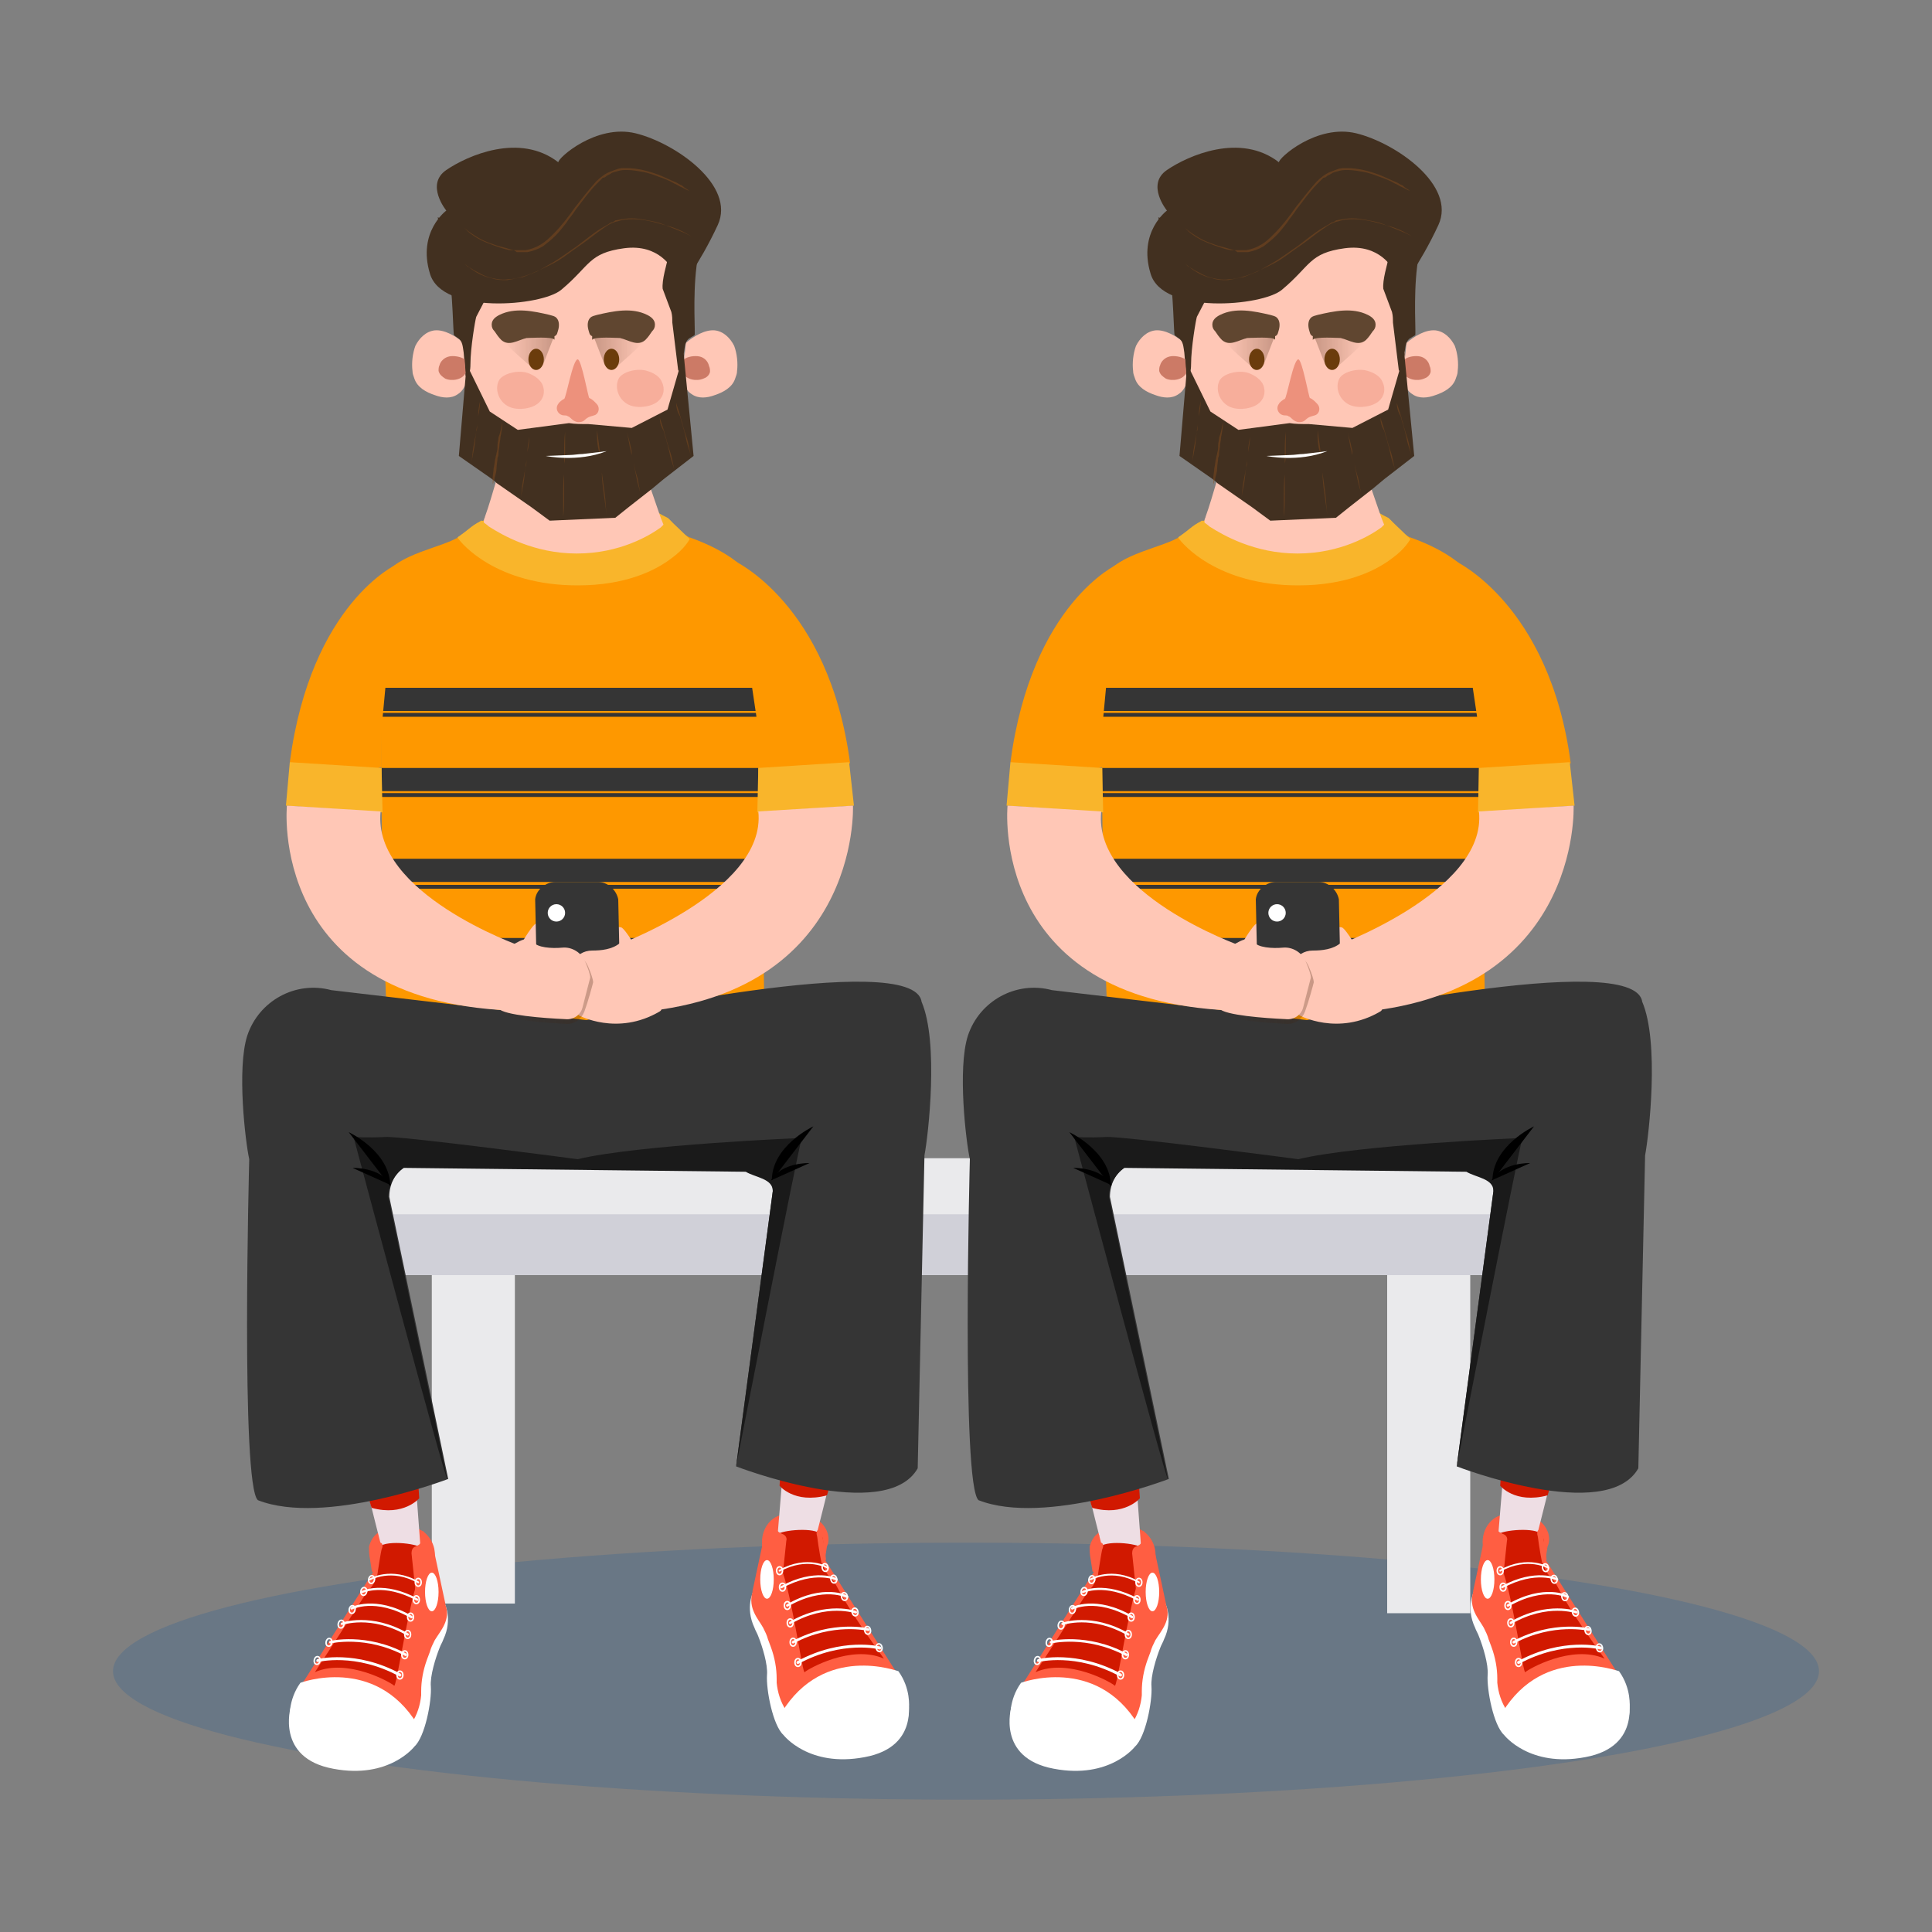 <?xml version="1.0" encoding="utf-8"?>
<!-- Generator: Adobe Illustrator 25.4.1, SVG Export Plug-In . SVG Version: 6.00 Build 0)  -->
<svg version="1.1" id="Capa_1" xmlns="http://www.w3.org/2000/svg" xmlns:xlink="http://www.w3.org/1999/xlink" x="0px" y="0px"
	 viewBox="0 0 200 200" style="enable-background:new 0 0 200 200;" xml:space="preserve">
<rect x="0" y="0" width="200" height="200" fill="#808080" stroke="none"/>
<style type="text/css">
	.st0{opacity:0.18;fill:#0151A0;enable-background:new    ;}
	.st1{fill:#EAEAEC;}
	.st2{fill:#D0D0D8;}
	.st3{fill:#F9B52B;}
	.st4{fill:#FE9800;}
	.st5{fill:#FFC7B6;}
	.st6{fill:#353535;}
	.st7{opacity:0.29;fill:url(#SVGID_1_);enable-background:new    ;}
	.st8{opacity:0.29;fill:url(#SVGID_00000094585991603764288690000017968671108062373522_);enable-background:new    ;}
	.st9{fill:#FFFFFF;}
	.st10{fill:#FF5E42;}
	.st11{fill:#EEDEE4;}
	.st12{fill:#D11900;}
	.st13{fill:none;stroke:#FFFFFF;stroke-width:0.299;stroke-linecap:round;stroke-miterlimit:10;}
	.st14{fill:none;stroke:#FFFFFF;stroke-width:0.262;stroke-linecap:round;stroke-miterlimit:10;}
	.st15{fill:none;stroke:#FFFFFF;stroke-width:0.245;stroke-linecap:round;stroke-miterlimit:10;}
	.st16{fill:none;stroke:#FFFFFF;stroke-width:0.223;stroke-linecap:round;stroke-miterlimit:10;}
	.st17{fill:none;stroke:#FFFFFF;stroke-width:0.154;stroke-linecap:round;stroke-miterlimit:10;}
	.st18{fill:none;stroke:#FFFFFF;stroke-width:0.154;stroke-linecap:round;stroke-miterlimit:9.999;}
	.st19{fill:none;stroke:#FFFFFF;stroke-width:0.179;stroke-linecap:round;stroke-miterlimit:10;}
	.st20{fill:#1A1A1A;}
	.st21{fill:#CC7A66;}
	.st22{fill:#ED917C;}
	.st23{opacity:0.46;fill:#ED917C;enable-background:new    ;}
	.st24{fill:#423020;}
	.st25{fill:#6B3C0C;}
	.st26{fill:#604630;}
	.st27{opacity:0.45;}
	.st28{fill:#874D1D;}
	.st29{opacity:0.29;fill:url(#SVGID_00000072972983031945379050000011850271282354985892_);enable-background:new    ;}
	.st30{opacity:0.29;fill:url(#SVGID_00000081641473547398352530000007011876465609871496_);enable-background:new    ;}
	.st31{opacity:0.29;fill:url(#SVGID_00000036209379651360892380000006083242840031576234_);enable-background:new    ;}
	.st32{opacity:0.29;fill:url(#SVGID_00000145040415575259536960000000817537801728091010_);enable-background:new    ;}
</style>
<g>
	<ellipse class="st0" cx="100" cy="173" rx="88.3" ry="13.3"/>
	<rect x="44.7" y="127.1" class="st1" width="8.6" height="38.9"/>
	<g>
		<rect x="143.6" y="128.1" class="st1" width="8.6" height="38.9"/>
		<path class="st1" d="M156.5,126.1H38.8c-1.2,0-2.1-1.4-2.1-3.1l0,0c0-1.7,1-3.1,2.1-3.1h117.6c1.2,0,2.1,1.4,2.1,3.1l0,0
			C158.6,124.6,157.6,126.1,156.5,126.1z"/>
		<rect x="39.9" y="125.7" class="st2" width="115.5" height="6.3"/>
	</g>
	<g>
		<path class="st3" d="M71.4,55.8l-1.8,0.6l-8.3,2.7c0,0-4.8-0.6-13.9-3.4h-0.1c0.8-0.5,1.6-1.4,2.4-1.7h0.1
			c0.4-0.2,0.7-0.3,1.1-0.4c1.7-0.6,3.1-0.9,4.4-1s2.4,0,3.2,0.2h0.1c1.1,0.2,1.7,0.5,1.7,0.5c0.7-0.4,1.4-0.7,2.1-0.8h0.1
			c0.8-0.1,1.6-0.1,2.4,0c1.1,0.2,2.2,0,3.1,0.5c0.5,0.3,0.7,0.4,1.1,0.6c0.4,0.3,1.1,1.3,1.3,1.5C71,55.4,71.3,55.7,71.4,55.8
			L71.4,55.8z"/>
		<path class="st4" d="M79.1,107.6l-38.8,1c-1-10.3-0.9-47.8-0.9-47.8c0.3-3,5.1-3.8,7.5-4.9l0.8-0.4l0.6-0.3h0.1l2.3-1.1l0.7-0.3
			l0.7-0.3l2.4,0.5c2.9,0.7,4.9,0.9,7.6,0.6c0.7-0.1,1.4-0.2,2-0.5l2-0.7l1.1,0.6l0.5,0.2l0.7,0.3l0.6,0.3l0.7-0.1l1.6,0.9
			c2.6,0.9,6.8,2.9,7.3,6c0,0,0.4,34.5,0.5,41.4L79.1,107.6z"/>
		<path class="st5" d="M69.1,55l-8,3.1c-1.1,0.4-2.2,0.4-3.3,0l-8-3.2c0,0,0.1-0.1,0.1-0.4c0.1-0.2,0.2-0.4,0.2-0.7
			c0-0.1,0.1-0.2,0.1-0.3c0.4-1.1,0.8-2.5,1.1-3.5c0-0.2,0.1-0.4,0.1-0.5s0-0.3,0-0.3l2.7-0.1h0.1h0.4l0,0l2.1-0.1l1.7-0.1h0.1
			l3.6-0.1h0.1l3.3-0.1l0,0h0.1h0.1h1l0.7,2l1,2.9l0.2,0.5l0.2,0.5L69.1,55z"/>
		<path class="st3" d="M71.4,55.8c0,0-0.5,1-1.9,2c-1.7,1.3-4.8,2.8-9.7,2.8c-8.4,0-12-4.3-12.4-4.9v-0.1l2.4-1.7h0.1l0,0
			c0,0,0.1,0.1,0.2,0.2s0.3,0.2,0.5,0.4c1.4,0.9,4.7,2.8,9.1,2.8c4.5,0,7.6-1.9,8.7-2.7c0.1-0.1,0.2-0.2,0.3-0.3
			c0.2-0.1,0.4-0.7,0.4-0.7L71.4,55.8L71.4,55.8z"/>
		<rect x="39.5" y="71.2" class="st6" width="39" height="2.4"/>
		<rect x="39.5" y="73.8" class="st6" width="39" height="0.4"/>
		<rect x="39.5" y="79.5" class="st6" width="39" height="2.4"/>
		<rect x="39.5" y="82.1" class="st6" width="39" height="0.4"/>
		<rect x="39.5" y="88.9" class="st6" width="39.5" height="2.4"/>
		<rect x="39.5" y="91.6" class="st6" width="39.5" height="0.4"/>
		<rect x="39.8" y="97.1" class="st6" width="39.5" height="2.4"/>
		<rect x="39.8" y="99.8" class="st6" width="39.5" height="0.4"/>
		<path class="st5" d="M70.2,24.8l-20.9-0.2l-1.4,19.3c0.3,2.3,7.9,6.1,10.5,6.1h2.7c2.5,0,9.7-3.8,10.1-6L70.2,24.8z"/>
		
			<linearGradient id="SVGID_1_" gradientUnits="userSpaceOnUse" x1="52.238" y1="-95.663" x2="57.401" y2="-95.663" gradientTransform="matrix(1 0 0 1 0 132)">
			<stop  offset="0" style="stop-color:#42210B;stop-opacity:0"/>
			<stop  offset="1" style="stop-color:#42210B"/>
		</linearGradient>
		<path class="st7" d="M52.2,35.3c0,0.3,2.7,2.6,2.7,2.6l1.3-0.1l1.2-3.1L52.2,35.3z"/>
		
			<linearGradient id="SVGID_00000097496859478532272370000005392384408030628248_" gradientUnits="userSpaceOnUse" x1="-685.304" y1="-95.663" x2="-680.141" y2="-95.663" gradientTransform="matrix(-1 0 0 1 -618.748 132)">
			<stop  offset="0" style="stop-color:#42210B;stop-opacity:0"/>
			<stop  offset="1" style="stop-color:#42210B"/>
		</linearGradient>
		<path style="opacity:0.29;fill:url(#SVGID_00000097496859478532272370000005392384408030628248_);enable-background:new    ;" d="
			M66.6,35.3c0,0.3-2.7,2.6-2.7,2.6l-1.3-0.1l-1.2-3.1L66.6,35.3z"/>
		<g>
			<path class="st9" d="M46,165.9c0,0,0.9,1.7-0.1,3.8c-0.1,0.3-0.3,0.6-0.4,0.9c-0.4,1-1,2.9-0.9,4c0.1,1.5-0.6,5.2-1.7,6.2
				c0,0-2.6,3.4-8.4,2.3c-6-1.1-4.4-6.4-4.4-6.4l12-1.1L46,165.9z"/>
			<path class="st10" d="M38.3,161.4l0.2,1.3c0,0,7.2-0.3,6.7-0.3c-0.2,0-0.2-0.5-0.2-1.1c0.2-1.7-1.1-3.3-2.7-3.2l-2.1,0.2
				c-1,0.1-1.7,0.7-2,1.8C38.2,160.5,38.2,160.9,38.3,161.4z"/>
			<path class="st10" d="M45,169.8c-0.2,0.4-0.4,0.8-0.5,1.2c-0.1,0.3-0.2,0.5-0.3,0.8c-0.4,1.1-0.6,2.2-0.6,3.3v0.4
				c-0.1,1-0.4,2-1,2.9c-0.1,0.2-0.3,0.4-0.4,0.6c-1.5,1.9-12.1,3.3-12.1-0.7l0,0c0-0.2-0.2-2.1,1.1-3.9l0.4-0.6l8.7-13.7
				c0.1-0.1,0.2-0.1,0.3-0.1h4c0.2,0,0.3,0.1,0.3,0.3c0,0,0,0,0,0.1l1.2,5.6c0,0,0,0,0,0.1C46.7,167.7,45.6,168.8,45,169.8z"/>
			<path class="st9" d="M43.2,178.5c-2,2.4-4.9,4-7.3,4c0,0,0.2-0.6,0.1-0.6c0,0-6,0.3-6-3.8l0,0c0-0.2-0.2-2.1,1.1-3.9
				C31.1,174.2,38.8,171.3,43.2,178.5z"/>
			<path class="st11" d="M36.5,147.2c-0.3,0.3,3.6,15.3,3.6,15.3h3.6l-0.8-10.8L36.5,147.2z"/>
			<path class="st12" d="M37.6,165.4c0.8-1.3,0.9-0.8,1.4-2.3c0.3-0.9-0.5-2.3,0.3-3s4.3-0.3,4.5,0.3c0.3,1.1-0.5,2.8-0.8,4
				c-0.9,3-2,10.4-2.2,10.1c-0.3-0.3-4.8-2.9-8.2-1.4C35.1,169.3,36.5,167.1,37.6,165.4z"/>
			<path class="st13" d="M32.9,171.9c0,0,3.9-1,8.5,1.5"/>
			<path class="st14" d="M34.2,170c0,0,3.7-0.9,7.8,1.3"/>
			<path class="st15" d="M35.4,168.1c0,0,3-1.1,6.8,1.1"/>
			<path class="st15" d="M36.4,166.5c0,0,2.4-1.3,6.2,0.9"/>
			<path class="st16" d="M37.5,164.8c0,0,2.2-1.1,5.7,0.8"/>
			<path class="st12" d="M37.4,151.8c0,0.1,3.1,0.5,5.7-1.1c0.1,1.5,0.1,1.4,0.1,1.4s-2.2,1.9-5.5,1
				C37.8,153.2,37.4,151.8,37.4,151.8z"/>
			<path class="st12" d="M38.1,154.7c0,0.1,3.1,0.6,5.2-1.1c0.1,1.5,0.1,1.5,0.1,1.5s-1.6,1.9-4.9,1
				C38.4,156.1,38.1,154.7,38.1,154.7z"/>
			<ellipse class="st17" cx="43.1" cy="165.6" rx="0.3" ry="0.4"/>
			<ellipse class="st17" cx="42.5" cy="167.4" rx="0.3" ry="0.4"/>
			<ellipse class="st17" cx="42.2" cy="169.2" rx="0.3" ry="0.4"/>
			<ellipse class="st17" cx="41.9" cy="171.3" rx="0.3" ry="0.4"/>
			<ellipse class="st17" cx="41.4" cy="173.4" rx="0.3" ry="0.4"/>
			
				<ellipse transform="matrix(0.197 -0.98 0.98 0.197 -142.11 170.269)" class="st18" cx="32.9" cy="171.9" rx="0.4" ry="0.3"/>
			
				<ellipse transform="matrix(0.197 -0.98 0.98 0.197 -139.261 169.94)" class="st18" cx="34.1" cy="170" rx="0.4" ry="0.3"/>
			
				<ellipse transform="matrix(0.197 -0.98 0.98 0.197 -136.498 169.686)" class="st18" cx="35.4" cy="168.2" rx="0.4" ry="0.3"/>
			
				<ellipse transform="matrix(0.197 -0.98 0.98 0.197 -134.004 169.567)" class="st18" cx="36.5" cy="166.6" rx="0.4" ry="0.3"/>
			
				<ellipse transform="matrix(0.197 -0.98 0.98 0.197 -131.271 169.223)" class="st18" cx="37.7" cy="164.8" rx="0.4" ry="0.3"/>
			<ellipse class="st9" cx="44.7" cy="164.8" rx="0.7" ry="2"/>
			<path class="st10" d="M43.8,158.5c-0.2-0.2,0.2,1.2-0.6,1.5c-0.1,0-0.1,0.1-0.2,0.1c-0.3,0.1-0.4,0.4-0.4,0.7l0.4,3.8l2-3.3
				l-0.4-1.8L43.8,158.5z"/>
			<path class="st10" d="M39.2,158.9c0,0-0.7,0.6,0.2,0.8c0.3,0.1,0.2,0.5,0.1,0.7c-0.2,0.9-0.5,3.2-0.5,2.8c0-0.3-0.4-0.2-0.4-0.5
				C38.5,162.4,39.2,158.9,39.2,158.9z"/>
			<path class="st19" d="M38.3,163.5c0,0,2.2-1.3,5,0.3"/>
			<ellipse class="st17" cx="43.3" cy="163.8" rx="0.3" ry="0.4"/>
			
				<ellipse transform="matrix(0.197 -0.98 0.98 0.197 -129.448 169.017)" class="st18" cx="38.5" cy="163.6" rx="0.4" ry="0.3"/>
		</g>
		<g>
			<path class="st9" d="M78,164.7c0,0-0.9,1.7,0.1,3.8c0.1,0.3,0.3,0.6,0.4,0.9c0.4,1,1,2.9,0.9,4c-0.1,1.5,0.6,5.2,1.7,6.2
				c0,0,2.6,3.4,8.4,2.3c6-1.1,4.4-6.4,4.4-6.4l-12-1.1L78,164.7z"/>
			<path class="st10" d="M85.7,158.8c-0.3-1-1-1.6-2-1.8l-2.1-0.2c-1.6-0.2-2.9,1.4-2.7,3.2c0,0.6,0,1.1-0.2,1.1
				c-0.5,0,6.7,0.3,6.7,0.3l0.2-1.3C85.8,159.7,85.8,159.2,85.7,158.8z"/>
			<path class="st10" d="M79,168.5c0.2,0.4,0.4,0.8,0.5,1.2c0.1,0.3,0.2,0.5,0.3,0.8c0.4,1.1,0.6,2.2,0.6,3.3v0.4c0.1,1,0.4,2,1,2.9
				c0.1,0.2,0.3,0.4,0.4,0.6c1.5,1.9,12.1,3.3,12.1-0.7l0,0c0-0.2,0.2-2.1-1.1-3.9l-0.4-0.6l-8.7-13.7c-0.1-0.1-0.2-0.1-0.3-0.1h-4
				c-0.2,0-0.3,0.1-0.3,0.3c0,0,0,0,0,0.1l-1.2,5.6c0,0,0,0,0,0.1C77.4,166.5,78.5,167.6,79,168.5z"/>
			<path class="st9" d="M80.9,177.3c2,2.4,4.9,4,7.3,4c0,0-0.2-0.6-0.1-0.6c0,0,6,0.3,6-3.8l0,0c0-0.2,0.2-2.1-1.1-3.9
				C92.9,173,85.3,170.1,80.9,177.3z"/>
			<path class="st11" d="M81.2,150.4l-0.9,10.9h3.6c0,0,3.9-15,3.6-15.3L81.2,150.4z"/>
			<path class="st12" d="M91.5,171.7c-3.4-1.5-7.9,1.1-8.2,1.4c-0.2,0.3-1.2-7.1-2.2-10.1c-0.3-1.1-1.1-2.8-0.8-4
				c0.2-0.6,3.7-0.9,4.5-0.3c0.9,0.7,0,2.1,0.3,3c0.5,1.6,0.6,1.1,1.4,2.3C87.5,165.9,88.9,168.1,91.5,171.7z"/>
			<path class="st13" d="M82.6,172.1c4.6-2.5,8.5-1.5,8.5-1.5"/>
			<path class="st14" d="M82.1,170c4.1-2.2,7.8-1.3,7.8-1.3"/>
			<path class="st15" d="M81.8,168c3.8-2.2,6.8-1.1,6.8-1.1"/>
			<path class="st15" d="M81.5,166.2c3.8-2.2,6.2-0.9,6.2-0.9"/>
			<path class="st16" d="M80.9,164.3c3.5-1.9,5.7-0.8,5.7-0.8"/>
			<path class="st12" d="M86.3,151.9c-3.3,0.8-5.5-1-5.5-1s0,0.1,0.1-1.4c2.7,1.6,5.7,1.2,5.7,1.1C86.6,150.6,86.3,152,86.3,151.9z"
				/>
			<path class="st12" d="M85.6,154.8c-3.4,0.9-4.9-1-4.9-1s0,0,0.1-1.5c2.1,1.8,5.2,1.2,5.2,1.1C86,153.4,85.6,154.9,85.6,154.8z"/>
			<ellipse class="st17" cx="81" cy="164.3" rx="0.3" ry="0.4"/>
			<ellipse class="st17" cx="81.5" cy="166.2" rx="0.3" ry="0.4"/>
			<ellipse class="st17" cx="81.8" cy="168" rx="0.3" ry="0.4"/>
			<ellipse class="st17" cx="82.1" cy="170" rx="0.3" ry="0.4"/>
			<ellipse class="st17" cx="82.6" cy="172.1" rx="0.3" ry="0.4"/>
			
				<ellipse transform="matrix(0.98 -0.197 0.197 0.98 -31.878 21.327)" class="st18" cx="91.1" cy="170.6" rx="0.3" ry="0.4"/>
			
				<ellipse transform="matrix(0.98 -0.197 0.197 0.98 -31.543 21.057)" class="st18" cx="89.9" cy="168.8" rx="0.3" ry="0.4"/>
			
				<ellipse transform="matrix(0.98 -0.197 0.197 0.98 -31.196 20.763)" class="st18" cx="88.6" cy="166.9" rx="0.3" ry="0.4"/>
			
				<ellipse transform="matrix(0.98 -0.197 0.197 0.98 -30.902 20.514)" class="st18" cx="87.5" cy="165.3" rx="0.3" ry="0.4"/>
			
				<ellipse transform="matrix(0.98 -0.197 0.197 0.98 -30.567 20.261)" class="st18" cx="86.4" cy="163.5" rx="0.3" ry="0.4"/>
			<ellipse class="st9" cx="79.4" cy="163.5" rx="0.7" ry="2"/>
			<path class="st10" d="M79.4,158.2L79,160l2,3.3l0.4-3.8c0.1-0.3-0.1-0.6-0.4-0.7c-0.1,0-0.1-0.1-0.2-0.1
				c-0.8-0.3-0.5-1.7-0.6-1.5L79.4,158.2z"/>
			<path class="st10" d="M85.5,161.4c0,0.3-0.4,0.2-0.4,0.5c0,0.4-0.4-1.9-0.5-2.8c-0.1-0.3-0.1-0.7,0.1-0.7
				c0.9-0.2,0.2-0.8,0.2-0.8S85.5,161.1,85.5,161.4z"/>
			<path class="st19" d="M80.7,162.6c2.9-1.6,5-0.3,5-0.3"/>
			<ellipse class="st17" cx="80.7" cy="162.6" rx="0.3" ry="0.4"/>
			
				<ellipse transform="matrix(0.98 -0.197 0.197 0.98 -30.349 20.062)" class="st18" cx="85.5" cy="162.3" rx="0.3" ry="0.4"/>
		</g>
		<path class="st6" d="M95.7,119.6L95,152c-3.3,5.8-18.8-0.2-18.8-0.2l3.8-28.5c0-1.3-0.7-2-1.6-2.5H41.9c-1,0.6-1.6,1.8-1.6,3.1
			l6.1,29.2c0,0-12.8,4.9-19.7,2.2c-1.8-1.5-0.9-35.3-0.9-35.3c-0.4-1.8-1.3-9.4-0.2-12.8c1.2-3.6,5-5.7,8.7-4.7l26.4,3.1
			c0,0,33.9-7.5,34.7-1.9C97.2,107.9,96.1,117.5,95.7,119.6z"/>
		<path class="st20" d="M59.8,120c0,0-18.1-2.4-19.9-2.3c-1.8,0.1-3.3,0-3.3,0s9.5,35.6,9.7,35.4l-6.1-29.2c0-1.2,0.7-2.4,1.6-3
			l35.4,0.4c1,0.6,2.8,0.7,2.8,2l-3.8,28.5c0,0,6.3-32.3,6.8-34C83,117.8,66,118.5,59.8,120z"/>
		<path d="M84.2,116.6c0,0-4.3,2-4.3,5.6"/>
		<path d="M83.8,120.4c0,0-2.9-0.1-4,1.8"/>
		<path d="M36.1,117.2c0,0,4.3,2,4.3,5.6"/>
		<path d="M36.5,120.9c0,0,2.9-0.1,4,1.8"/>
		<path class="st5" d="M48,35.5c-0.8-0.7-2-1.4-3-1.3c-0.9,0.1-1.6,0.8-2,1.6c-0.3,0.8-0.4,1.8-0.3,2.6c0,0.3,0.1,0.5,0.2,0.8
			c0.3,0.9,1.2,1.4,2.1,1.7c0.8,0.3,1.7,0.4,2.4-0.1c0.5-0.3,0.7-0.8,1-1.4"/>
		<path class="st5" d="M71,35.5c0.8-0.7,2-1.4,3-1.3c0.9,0.1,1.6,0.8,2,1.6c0.3,0.8,0.4,1.8,0.3,2.6c0,0.3-0.1,0.5-0.2,0.8
			c-0.3,0.9-1.2,1.4-2.1,1.7c-0.8,0.3-1.7,0.4-2.4-0.1c-0.5-0.3-0.7-0.8-1-1.4"/>
		<path class="st21" d="M70.8,37.2c0.4-0.3,1.1-0.4,1.6-0.3c0.5,0.1,0.9,0.5,1,1c0.1,0.2,0.1,0.4,0.1,0.6c-0.1,0.4-0.4,0.6-0.7,0.7
			c-0.7,0.3-1.8,0.1-2.1-0.6"/>
		<path class="st22" d="M61.9,42c-0.1-0.2-0.6-0.7-0.9-0.8c-0.1,0-0.8-4-1.2-4c-0.5,0-1.2,4-1.4,4.1c-0.1,0-0.6,0.4-0.6,0.5
			c-0.4,0.5,0,1.2,0.6,1.2c0.1,0,0.3,0,0.4,0.1c0.2,0,0.5,0.6,1.1,0.6s0.6-0.3,1-0.5c0.2-0.1,0.3-0.1,0.6-0.2
			C61.9,42.9,62.1,42.4,61.9,42z"/>
		<path class="st23" d="M56.1,39.7c0.4,0.8,0.2,1.7-0.6,2.2c-0.8,0.5-2.2,0.6-3,0.1c-1-0.6-1.3-1.9-0.8-2.7c0.5-0.7,2-1,2.9-0.7
			C55.2,38.8,55.8,39.2,56.1,39.7z"/>
		<path class="st23" d="M68.5,39.5c0.4,0.8,0.2,1.7-0.6,2.2c-0.8,0.5-2.2,0.6-3,0.1c-1-0.6-1.3-1.9-0.8-2.7c0.5-0.7,2-1,2.9-0.7
			C67.7,38.6,68.3,39,68.5,39.5z"/>
		<path class="st24" d="M47,34.7c-0.1-0.1-0.1-4.1-0.6-7.5c-0.3-2.5-1.1-4.7-1.1-4.7s4.7,1.2,4.6,1.5c0,0.2,0.1,1.3,0.3,2.3
			c0.2,1.1,0.7,2.9,0.4,4l-1.3,2.5c-0.1,0.3-0.6,3.2-0.6,4.9c0,1.4-0.5,1.2-0.5,1.2L48,36.5c-0.1-0.6-0.1-1.2-0.6-1.5L47,34.7z"/>
		<path class="st21" d="M48.1,37.2c-0.4-0.3-1.2-0.4-1.6-0.3c-0.5,0.1-0.9,0.5-1,0.9c-0.1,0.2-0.1,0.4-0.1,0.6
			c0.1,0.4,0.4,0.6,0.7,0.8c0.7,0.3,1.8,0.1,2.1-0.6"/>
		<path class="st24" d="M71.9,34.7c0.1-0.1-0.2-3.9,0.2-7.1c0.3-2.6,1.3-4.9,1.3-4.9s-3.8,0.3-3.8,0.6c0,0.2-0.2,1.7-0.4,3.2
			c-0.2,0.9-0.7,2.5-0.6,3.4l0.9,2.4c0.1,0.4,0.1,0.8,0.1,1.1l0.6,4.9l0.4,0.6l0.2-2.4c0.1-0.6,0.1-1.2,0.6-1.5L71.9,34.7z"/>
		<path class="st24" d="M69.6,27.9c0,0-1.3-2.7-5-2.2c-3.7,0.5-3.5,1.8-6.5,4.3c-2,1.7-12.4,2.6-13.6-1.7c-1.3-4.3,1.7-6.5,1.7-6.5
			s-2.2-2.7,0-4.2s7.6-3.9,11.6-0.8c-0.1-0.4,3.9-4,8-3c4.1,1,10.4,5.4,8.5,9.5c-1.9,4.1-4.1,6.9-4.1,6.9L69.6,27.9z"/>
		<ellipse class="st25" cx="55.5" cy="37.2" rx="0.8" ry="1.1"/>
		<path class="st26" d="M57.4,35.2c0-0.1,0-0.3,0-0.4c0.3-0.1,0.3-0.4,0.4-0.7c0.1-0.4,0.1-0.9-0.2-1.2c-0.2-0.2-0.4-0.2-0.7-0.3
			c-1.7-0.4-3.6-0.8-5.2,0c-0.4,0.2-0.8,0.5-0.8,1c0,0.3,0.1,0.5,0.3,0.7c0.2,0.3,0.4,0.6,0.7,0.9c0.8,0.7,1.7,0,2.6-0.2
			C54.7,35,57.4,34.8,57.4,35.2z"/>
		<ellipse class="st25" cx="63.3" cy="37.2" rx="0.8" ry="1.1"/>
		<path class="st26" d="M61.3,35.2c0-0.1,0-0.3,0-0.4c-0.3-0.1-0.3-0.4-0.4-0.7c-0.1-0.4-0.1-0.9,0.2-1.2c0.2-0.2,0.4-0.2,0.7-0.3
			c1.7-0.4,3.6-0.8,5.2,0c0.4,0.2,0.8,0.5,0.8,1c0,0.3-0.1,0.5-0.3,0.7c-0.2,0.3-0.4,0.6-0.7,0.9c-0.8,0.7-1.7,0-2.6-0.2
			C64.1,35,61.4,34.8,61.3,35.2z"/>
		<path class="st24" d="M71.8,47.2l-3.1,2.4l-1.2,1l-2.3,1.8l-1.5,1.2l-6.8,0.3L55,52.5L51.4,50l-0.2-0.2l0,0l-0.4-0.3l-3.3-2.3
			l0.8-9.4l0.1,0.1l0,0l2.3,4.7l2.9,1.9l5.3-0.7c0.6,0.1,1.3,0.1,2,0.1l4.5,0.4l3.7-1.9l1.7-5.9v0.4l0,0L71.8,47.2z"/>
		<g class="st27">
			<path class="st28" d="M49.7,41.5c0,0.5-0.1,1.1-0.2,1.6c0,0.3-0.1,0.5-0.1,0.8s-0.1,0.5-0.1,0.8c-0.1,0.5-0.1,1.1-0.2,1.6
				s-0.2,1.1-0.3,1.6l0,0c0.1-0.5,0.1-1.1,0.2-1.6s0.2-1.1,0.3-1.6c0.1-0.3,0.1-0.5,0.1-0.8s0.1-0.5,0.1-0.8
				C49.5,42.5,49.6,42,49.7,41.5L49.7,41.5z"/>
		</g>
		<g class="st27">
			<path class="st28" d="M52,43.7c0,0.5-0.1,1.1-0.2,1.6c0,0.3-0.1,0.5-0.1,0.8s-0.1,0.5-0.1,0.8c0,0.2,0,0.3-0.1,0.5
				c0,0.4-0.1,0.7-0.1,1.1c0,0.3-0.1,0.6-0.2,1c0,0.1,0,0.2-0.1,0.3c0,0.1,0,0.2-0.1,0.3l0,0c0-0.1,0-0.2,0-0.3s0-0.2,0-0.3
				c0-0.3,0.1-0.7,0.1-1c0.1-0.4,0.1-0.8,0.2-1.1c0-0.2,0.1-0.3,0.1-0.5c0.1-0.3,0.1-0.5,0.1-0.8s0.1-0.5,0.1-0.8
				C51.8,44.8,51.9,44.2,52,43.7z"/>
		</g>
		<g class="st27">
			<path class="st28" d="M68.3,43.2c0.1,0.4,0.3,0.9,0.4,1.3c0.1,0.2,0.1,0.5,0.2,0.7c0.1,0.2,0.1,0.5,0.2,0.7
				c0.1,0.4,0.3,0.9,0.4,1.3c0.1,0.5,0.2,0.9,0.3,1.4l0,0c-0.1-0.4-0.3-0.9-0.4-1.3c-0.1-0.5-0.2-0.9-0.3-1.3
				c-0.1-0.2-0.1-0.5-0.2-0.7c-0.1-0.2-0.1-0.4-0.2-0.7C68.4,44.1,68.3,43.7,68.3,43.2L68.3,43.2z"/>
		</g>
		<g class="st27">
			<path class="st28" d="M70,41.7c0.1,0.4,0.3,0.9,0.4,1.3c0.1,0.2,0.1,0.5,0.2,0.7c0.1,0.2,0.1,0.5,0.2,0.7
				c0.1,0.4,0.3,0.9,0.4,1.3c0.1,0.5,0.2,0.9,0.3,1.4l0,0c-0.1-0.4-0.3-0.9-0.4-1.3c-0.1-0.5-0.2-0.9-0.3-1.3
				c-0.1-0.2-0.1-0.5-0.2-0.7c-0.1-0.2-0.1-0.4-0.2-0.7C70.1,42.6,70,42.2,70,41.7L70,41.7z"/>
		</g>
		<g class="st27">
			<path class="st28" d="M54.8,45.2c0,0.5-0.1,1.1-0.2,1.6c0,0.3-0.1,0.5-0.1,0.8s-0.1,0.5-0.1,0.8c-0.1,0.5-0.1,1.1-0.2,1.6
				s-0.2,1.1-0.3,1.6l0,0c0.1-0.5,0.1-1.1,0.2-1.6s0.2-1.1,0.3-1.6c0.1-0.3,0.1-0.5,0.1-0.8s0.1-0.5,0.1-0.8
				C54.6,46.3,54.7,45.8,54.8,45.2L54.8,45.2z"/>
		</g>
		<g class="st27">
			<path class="st28" d="M64.9,44.7c0.1,0.5,0.3,1,0.4,1.6c0.1,0.3,0.1,0.5,0.1,0.8c0.1,0.3,0.1,0.5,0.2,0.8c0.1,0.5,0.2,1,0.4,1.6
				c0.1,0.5,0.2,1.1,0.3,1.6l0,0c-0.1-0.5-0.3-1-0.4-1.6c-0.1-0.5-0.2-1-0.3-1.6c-0.1-0.3-0.1-0.5-0.2-0.8c-0.1-0.3-0.1-0.5-0.2-0.8
				C65.1,45.7,65,45.2,64.9,44.7L64.9,44.7z"/>
		</g>
		<g class="st27">
			<path class="st28" d="M58.5,44.7c0,0.7,0,1.5,0,2.2c0,0.4,0,0.7-0.1,1.1c0,0.4,0,0.7,0,1.1c0,0.7,0,1.5,0,2.2s0,1.5-0.1,2.2l0,0
				c0-0.7,0-1.5,0-2.2c0-0.7,0-1.5,0.1-2.2c0-0.4,0-0.7,0-1.1c0-0.4,0-0.7,0-1.1C58.4,46.2,58.4,45.5,58.5,44.7L58.5,44.7z"/>
		</g>
		<g class="st27">
			<path class="st28" d="M61.8,44.5c0.1,0.7,0.2,1.5,0.3,2.2c0,0.4,0.1,0.7,0.1,1.1c0,0.4,0.1,0.7,0.1,1.1c0.1,0.7,0.2,1.5,0.3,2.2
				c0.1,0.7,0.1,1.5,0.2,2.2l0,0c-0.1-0.7-0.2-1.5-0.3-2.2c-0.1-0.7-0.2-1.5-0.2-2.2c0-0.4-0.1-0.7-0.1-1.1c0-0.4-0.1-0.7-0.2-1.1
				C61.8,46,61.8,45.3,61.8,44.5L61.8,44.5z"/>
		</g>
		<path class="st9" d="M59,47.1l-2.5,0.1c0,0,3.3,0.7,6.3-0.5c0,0-1.5,0.2-2.5,0.3C59.9,47,59.4,47.1,59,47.1z"/>
		<g class="st27">
			<path class="st28" d="M71.6,24.5c-0.5-0.3-1-0.5-1.5-0.7s-1-0.4-1.5-0.6c-0.5-0.2-1-0.3-1.6-0.4c-0.5-0.1-1.1-0.2-1.6-0.2
				s-1.1,0.1-1.6,0.2c-0.1,0-0.1,0-0.2,0.1L63.4,23c-0.1,0-0.3,0.1-0.4,0.2c-0.2,0.1-0.5,0.3-0.7,0.4c-0.5,0.3-0.9,0.6-1.3,0.9
				l-1.3,1c-0.9,0.6-1.8,1.3-2.7,1.8c-0.5,0.3-0.9,0.5-1.4,0.8c-0.5,0.2-1,0.4-1.5,0.6c-0.5,0.1-1.1,0.2-1.6,0.3
				c-0.5,0-1.1,0-1.6-0.2c-1.1-0.2-2-0.8-2.8-1.5l0,0l0.3,0.3l0.2,0.1c0.1,0,0.1,0.1,0.2,0.1l0.3,0.2l0.4,0.2c0.5,0.3,1,0.5,1.5,0.6
				s1.1,0.2,1.6,0.1c0.5,0,1.1-0.1,1.6-0.3c1-0.3,2-0.8,3-1.3s1.8-1.2,2.7-1.8c0.9-0.6,1.7-1.3,2.6-1.9c0.4-0.3,0.9-0.6,1.5-0.7
				c0.5-0.2,1.1-0.2,1.6-0.2c1.1,0,2.2,0.3,3.2,0.6C69.7,23.5,70.7,23.9,71.6,24.5L71.6,24.5z"/>
		</g>
		<g class="st27">
			<path class="st28" d="M71.4,19.8c-0.1-0.1-0.3-0.1-0.4-0.2l-0.4-0.2c-0.3-0.1-0.5-0.3-0.8-0.4c-0.5-0.3-1-0.5-1.6-0.7
				c-0.5-0.2-1.1-0.4-1.6-0.5c-0.6-0.1-1.1-0.2-1.7-0.2c-0.3,0-0.6,0-0.9,0.1c-0.3,0.1-0.6,0.1-0.8,0.3c-0.1,0-0.1,0.1-0.2,0.1
				l-0.2,0.1c-0.1,0.1-0.2,0.2-0.4,0.2c-0.1,0.1-0.2,0.2-0.3,0.3c-0.1,0.1-0.2,0.2-0.3,0.3c-0.8,0.8-1.5,1.8-2.2,2.7
				c-0.3,0.5-0.7,0.9-1,1.4c-0.4,0.5-0.7,0.9-1.1,1.3c-0.4,0.4-0.9,0.8-1.3,1.1c-0.5,0.3-1.1,0.5-1.6,0.6c-0.3,0-0.6,0-0.9,0h-0.2
				l-0.3-0.2h-0.4c-0.6-0.1-1.1-0.3-1.7-0.5c-0.5-0.2-1.1-0.4-1.6-0.7s-1-0.6-1.4-1.1l0,0c0.4,0.4,0.9,0.7,1.4,1s1,0.5,1.6,0.7
				c0.5,0.2,1.1,0.3,1.7,0.5l0.4,0.1h0.2h0.2c0.3,0,0.6,0,0.8,0c0.6-0.1,1.1-0.3,1.6-0.6s0.9-0.7,1.3-1.1c0.8-0.8,1.5-1.7,2.2-2.7
				c0.7-0.9,1.4-1.8,2.2-2.7c0.4-0.4,0.9-0.8,1.4-1c0.3-0.1,0.5-0.2,0.8-0.3c0.3-0.1,0.6-0.1,0.9-0.1c1.2,0,2.3,0.3,3.4,0.7
				c0.5,0.2,1.1,0.5,1.6,0.7c0.3,0.1,0.5,0.3,0.8,0.4C70.9,19.5,71.2,19.6,71.4,19.8L71.4,19.8L71.4,19.8z"/>
		</g>
		<g>
			<path class="st4" d="M41.1,58.4c0,0-8.9,4-11.1,20.5c4.5,2.5,9.5,0.5,9.5,0.5v-4"/>
			<polygon class="st3" points="30,78.9 29.6,83.4 39.6,84.1 39.5,79.5 			"/>
		</g>
		<g>
			<path class="st4" d="M75.9,58c0,0,9.9,4.4,12.1,21c-4.5,2.5-9.5,0.5-9.5,0.5v-4"/>
			<polygon class="st3" points="87.9,78.9 88.4,83.4 78.4,84.1 78.5,79.5 			"/>
		</g>
		<path class="st5" d="M29.7,83.4c0,0-2,20.1,23,21.2c0-0.1,1.1-6.7,1.1-6.7S38.5,92.5,39.4,84C39.5,84,29.7,83.4,29.7,83.4z"/>
		<path class="st5" d="M88.3,83.4c0,0,0.9,20.5-24.2,21.5c0-0.1-1.1-6.7-1.1-6.7S79.4,92.4,78.5,84C78.5,84,88.3,83.4,88.3,83.4z"/>
		<path class="st5" d="M66.1,98.9c0.2-0.2-1.4-2.8-1.8-2.9c-0.4-0.1-2.5,0-2.5,0l-0.3,1.1l2,0.4l1,2.1L66.1,98.9z"/>
		<path class="st5" d="M53.7,98.5c-0.2-0.2,1.4-2.8,1.8-2.9s2.5,0,2.5,0l0.3,1.1l-2,0.4l-1,2.1L53.7,98.5z"/>
		<g>
			<path class="st6" d="M55.6,102.1l-0.2-9c0.1-1,1.1-1.8,2.1-1.8h4.4c1,0,1.9,0.8,2.1,1.8l0.2,9.1l-3.9,0.7L55.6,102.1z"/>
			<circle class="st9" cx="57.6" cy="94.5" r="0.9"/>
		</g>
		<path class="st5" d="M67,98.3c-0.3-0.1-2-1.3-2.8-0.7c-0.8,0.7-2,0.8-2.9,0.8s-1.7,0.5-2,1.3c-0.3,0.7-0.6,1.5-0.6,1.8
			c0.1,0.6,1.2,3.6,1.2,3.6s4,2.2,8.4-0.4C69.3,104.2,67,98.3,67,98.3z"/>
		
			<linearGradient id="SVGID_00000116926891013680867130000006110148319705743534_" gradientUnits="userSpaceOnUse" x1="51.588" y1="98.113" x2="61.392" y2="98.113" gradientTransform="matrix(1 0 0 -1 0 200)">
			<stop  offset="0" style="stop-color:#42210B;stop-opacity:0"/>
			<stop  offset="1" style="stop-color:#42210B"/>
		</linearGradient>
		<path style="opacity:0.29;fill:url(#SVGID_00000116926891013680867130000006110148319705743534_);enable-background:new    ;" d="
			M52.9,98.6c0.3-0.1,2-1.5,2.6-0.6c0.4,0.6,1.9,0.7,3,0.6c1-0.1,2,0.5,2.4,1.5c0.3,0.7,0.5,1.3,0.5,1.6c-0.1,0.4-0.5,1.9-0.9,3
			c-0.3,0.8-1,1.3-1.8,1.3c-2.2-0.1-6.1-0.4-6.8-1.1C50.9,104.1,52.9,98.6,52.9,98.6z"/>
		<path class="st5" d="M52.6,98.1c0.3-0.1,2-1.5,2.6-0.6c0.4,0.6,1.9,0.7,3,0.6c1-0.1,2,0.5,2.4,1.5c0.3,0.7,0.5,1.3,0.5,1.6
			c-0.1,0.4-0.5,1.9-0.8,3.1c-0.2,0.8-1,1.3-1.8,1.2c-2.2-0.1-6.3-0.4-6.9-1.1C50.7,103.6,52.6,98.1,52.6,98.1z"/>
	</g>
	<g>
		<path class="st3" d="M146,55.8l-1.8,0.6l-8.3,2.7c0,0-4.8-0.6-13.9-3.4h-0.1c0.8-0.5,1.6-1.4,2.4-1.7h0.1c0.4-0.2,0.7-0.3,1.1-0.4
			c1.7-0.6,3.1-0.9,4.4-1s2.4,0,3.2,0.2h0.1c1.1,0.2,1.7,0.5,1.7,0.5c0.7-0.4,1.4-0.7,2.1-0.8h0.1c0.8-0.1,1.6-0.1,2.4,0
			c1.1,0.2,2.2,0,3.1,0.5c0.5,0.3,0.7,0.4,1.1,0.6c0.4,0.3,1.1,1.3,1.3,1.5C145.6,55.4,145.9,55.7,146,55.8L146,55.8z"/>
		<path class="st4" d="M153.7,107.6l-38.8,1c-1-10.3-0.9-47.8-0.9-47.8c0.3-3,5.1-3.8,7.5-4.9l0.8-0.4l0.6-0.3h0.1l2.3-1.1l0.7-0.3
			l0.7-0.3l2.4,0.5c2.9,0.7,4.9,0.9,7.6,0.6c0.7-0.1,1.4-0.2,2-0.5l2-0.7l1.1,0.6l0.5,0.2l0.7,0.3l0.6,0.3l0.7-0.1l1.6,0.9
			c2.6,0.9,6.8,2.9,7.3,6c0,0,0.4,34.5,0.5,41.4L153.7,107.6z"/>
		<path class="st5" d="M143.7,55l-8,3.1c-1.1,0.4-2.2,0.4-3.3,0l-8-3.2c0,0,0.1-0.1,0.1-0.4c0.1-0.2,0.2-0.4,0.2-0.7
			c0-0.1,0.1-0.2,0.1-0.3c0.4-1.1,0.8-2.5,1.1-3.5c0-0.2,0.1-0.4,0.1-0.5s0-0.3,0-0.3l2.7-0.1h0.1h0.4l0,0l2.1-0.1l1.7-0.1h0.1
			l3.6-0.1h0.1l3.3-0.1l0,0h0.1h0.1h1l0.7,2l1,2.9l0.2,0.5l0.2,0.5L143.7,55z"/>
		<path class="st3" d="M146,55.8c0,0-0.5,1-1.9,2c-1.7,1.3-4.8,2.8-9.7,2.8c-8.4,0-12-4.3-12.4-4.9v-0.1l2.4-1.7h0.1l0,0
			c0,0,0.1,0.1,0.2,0.2s0.3,0.2,0.5,0.4c1.4,0.9,4.7,2.8,9.1,2.8c4.5,0,7.6-1.9,8.7-2.7c0.1-0.1,0.2-0.2,0.3-0.3
			c0.2-0.1,0.4-0.7,0.4-0.7L146,55.8L146,55.8z"/>
		<rect x="114.1" y="71.2" class="st6" width="39" height="2.4"/>
		<rect x="114.1" y="73.8" class="st6" width="39" height="0.4"/>
		<rect x="114.1" y="79.5" class="st6" width="39" height="2.4"/>
		<rect x="114.1" y="82.1" class="st6" width="39" height="0.4"/>
		<rect x="114.1" y="88.9" class="st6" width="39.5" height="2.4"/>
		<rect x="114.1" y="91.6" class="st6" width="39.5" height="0.4"/>
		<rect x="114.4" y="97.1" class="st6" width="39.5" height="2.4"/>
		<rect x="114.4" y="99.8" class="st6" width="39.5" height="0.4"/>
		<path class="st5" d="M144.8,24.8l-20.9-0.2l-1.4,19.3c0.3,2.3,7.9,6.1,10.5,6.1h2.7c2.5,0,9.7-3.8,10.1-6L144.8,24.8z"/>
		
			<linearGradient id="SVGID_00000036947084753429231230000012132160472258700969_" gradientUnits="userSpaceOnUse" x1="126.815" y1="-95.663" x2="131.978" y2="-95.663" gradientTransform="matrix(1 0 0 1 0 132)">
			<stop  offset="0" style="stop-color:#42210B;stop-opacity:0"/>
			<stop  offset="1" style="stop-color:#42210B"/>
		</linearGradient>
		<path style="opacity:0.29;fill:url(#SVGID_00000036947084753429231230000012132160472258700969_);enable-background:new    ;" d="
			M126.8,35.3c0,0.3,2.7,2.6,2.7,2.6l1.3-0.1l1.2-3.1L126.8,35.3z"/>
		
			<linearGradient id="SVGID_00000034770848837638807400000013822526081748264579_" gradientUnits="userSpaceOnUse" x1="-759.882" y1="-95.663" x2="-754.718" y2="-95.663" gradientTransform="matrix(-1 0 0 1 -618.748 132)">
			<stop  offset="0" style="stop-color:#42210B;stop-opacity:0"/>
			<stop  offset="1" style="stop-color:#42210B"/>
		</linearGradient>
		<path style="opacity:0.29;fill:url(#SVGID_00000034770848837638807400000013822526081748264579_);enable-background:new    ;" d="
			M141.2,35.3c0,0.3-2.7,2.6-2.7,2.6l-1.3-0.1l-1.2-3.1L141.2,35.3z"/>
		<g>
			<path class="st9" d="M120.6,165.9c0,0,0.9,1.7-0.1,3.8c-0.1,0.3-0.3,0.6-0.4,0.9c-0.4,1-1,2.9-0.9,4c0.1,1.5-0.6,5.2-1.7,6.2
				c0,0-2.6,3.4-8.4,2.3c-6-1.1-4.4-6.4-4.4-6.4l12-1.1L120.6,165.9z"/>
			<path class="st10" d="M112.9,161.4l0.2,1.3c0,0,7.2-0.3,6.7-0.3c-0.2,0-0.2-0.5-0.2-1.1c0.2-1.7-1.1-3.3-2.7-3.2l-2.1,0.2
				c-1,0.1-1.7,0.7-2,1.8C112.8,160.5,112.8,160.9,112.9,161.4z"/>
			<path class="st10" d="M119.6,169.8c-0.2,0.4-0.4,0.8-0.5,1.2c-0.1,0.3-0.2,0.5-0.3,0.8c-0.4,1.1-0.6,2.2-0.6,3.3v0.4
				c-0.1,1-0.4,2-1,2.9c-0.1,0.2-0.3,0.4-0.4,0.6c-1.5,1.9-12.1,3.3-12.1-0.7l0,0c0-0.2-0.2-2.1,1.1-3.9l0.4-0.6l8.7-13.7
				c0.1-0.1,0.2-0.1,0.3-0.1h4c0.2,0,0.3,0.1,0.3,0.3c0,0,0,0,0,0.1l1.2,5.6c0,0,0,0,0,0.1C121.3,167.7,120.2,168.8,119.6,169.8z"/>
			<path class="st9" d="M117.8,178.5c-2,2.4-4.9,4-7.3,4c0,0,0.2-0.6,0.1-0.6c0,0-6,0.3-6-3.8l0,0c0-0.2-0.2-2.1,1.1-3.9
				C105.7,174.2,113.4,171.3,117.8,178.5z"/>
			<path class="st11" d="M111.1,147.2c-0.3,0.3,3.6,15.3,3.6,15.3h3.6l-0.8-10.8L111.1,147.2z"/>
			<path class="st12" d="M112.2,165.4c0.8-1.3,0.9-0.8,1.4-2.3c0.3-0.9-0.5-2.3,0.3-3s4.3-0.3,4.5,0.3c0.3,1.1-0.5,2.8-0.8,4
				c-0.9,3-2,10.4-2.2,10.1c-0.3-0.3-4.8-2.9-8.2-1.4C109.7,169.3,111.1,167.1,112.2,165.4z"/>
			<path class="st13" d="M107.5,171.9c0,0,3.9-1,8.5,1.5"/>
			<path class="st14" d="M108.8,170c0,0,3.7-0.9,7.8,1.3"/>
			<path class="st15" d="M110,168.1c0,0,3-1.1,6.8,1.1"/>
			<path class="st15" d="M111,166.5c0,0,2.4-1.3,6.2,0.9"/>
			<path class="st16" d="M112.1,164.8c0,0,2.2-1.1,5.7,0.8"/>
			<path class="st12" d="M112,151.8c0,0.1,3.1,0.5,5.7-1.1c0.1,1.5,0.1,1.4,0.1,1.4s-2.2,1.9-5.5,1C112.4,153.2,112,151.8,112,151.8
				z"/>
			<path class="st12" d="M112.7,154.7c0,0.1,3.1,0.6,5.2-1.1c0.1,1.5,0.1,1.5,0.1,1.5s-1.6,1.9-4.9,1
				C113,156.1,112.7,154.7,112.7,154.7z"/>
			<ellipse class="st17" cx="117.7" cy="165.6" rx="0.3" ry="0.4"/>
			<ellipse class="st17" cx="117.1" cy="167.4" rx="0.3" ry="0.4"/>
			<ellipse class="st17" cx="116.8" cy="169.2" rx="0.3" ry="0.4"/>
			<ellipse class="st17" cx="116.5" cy="171.3" rx="0.3" ry="0.4"/>
			<ellipse class="st17" cx="116" cy="173.4" rx="0.3" ry="0.4"/>
			
				<ellipse transform="matrix(0.197 -0.98 0.98 0.197 -82.248 243.38)" class="st18" cx="107.5" cy="171.9" rx="0.4" ry="0.3"/>
			
				<ellipse transform="matrix(0.197 -0.98 0.98 0.197 -79.399 243.052)" class="st18" cx="108.7" cy="170" rx="0.4" ry="0.3"/>
			
				<ellipse transform="matrix(0.197 -0.98 0.98 0.197 -76.636 242.797)" class="st18" cx="109.9" cy="168.2" rx="0.4" ry="0.3"/>
			
				<ellipse transform="matrix(0.197 -0.98 0.98 0.197 -74.141 242.678)" class="st18" cx="111.1" cy="166.6" rx="0.4" ry="0.3"/>
			
				<ellipse transform="matrix(0.197 -0.98 0.98 0.197 -71.408 242.334)" class="st18" cx="112.3" cy="164.8" rx="0.4" ry="0.3"/>
			<ellipse class="st9" cx="119.3" cy="164.8" rx="0.7" ry="2"/>
			<path class="st10" d="M118.4,158.5c-0.2-0.2,0.2,1.2-0.6,1.5c-0.1,0-0.1,0.1-0.2,0.1c-0.3,0.1-0.4,0.4-0.4,0.7l0.4,3.8l2-3.3
				l-0.4-1.8L118.4,158.5z"/>
			<path class="st10" d="M113.8,158.9c0,0-0.7,0.6,0.2,0.8c0.3,0.1,0.2,0.5,0.1,0.7c-0.2,0.9-0.5,3.2-0.5,2.8c0-0.3-0.4-0.2-0.4-0.5
				C113.1,162.4,113.8,158.9,113.8,158.9z"/>
			<path class="st19" d="M112.9,163.5c0,0,2.2-1.3,5,0.3"/>
			<ellipse class="st17" cx="117.9" cy="163.8" rx="0.3" ry="0.4"/>
			
				<ellipse transform="matrix(0.197 -0.98 0.98 0.197 -69.585 242.128)" class="st18" cx="113.1" cy="163.6" rx="0.4" ry="0.3"/>
		</g>
		<g>
			<path class="st9" d="M152.6,164.7c0,0-0.9,1.7,0.1,3.8c0.1,0.3,0.3,0.6,0.4,0.9c0.4,1,1,2.9,0.9,4c-0.1,1.5,0.6,5.2,1.7,6.2
				c0,0,2.6,3.4,8.4,2.3c6-1.1,4.4-6.4,4.4-6.4l-12-1.1L152.6,164.7z"/>
			<path class="st10" d="M160.3,158.8c-0.3-1-1-1.6-2-1.8l-2.1-0.2c-1.6-0.2-2.9,1.4-2.7,3.2c0,0.6,0,1.1-0.2,1.1
				c-0.5,0,6.7,0.3,6.7,0.3l0.2-1.3C160.4,159.7,160.4,159.2,160.3,158.8z"/>
			<path class="st10" d="M153.6,168.5c0.2,0.4,0.4,0.8,0.5,1.2c0.1,0.3,0.2,0.5,0.3,0.8c0.4,1.1,0.6,2.2,0.6,3.3v0.4
				c0.1,1,0.4,2,1,2.9c0.1,0.2,0.3,0.4,0.4,0.6c1.5,1.9,12.1,3.3,12.1-0.7l0,0c0-0.2,0.2-2.1-1.1-3.9l-0.4-0.6l-8.7-13.7
				c-0.1-0.1-0.2-0.1-0.3-0.1h-4c-0.2,0-0.3,0.1-0.3,0.3c0,0,0,0,0,0.1l-1.2,5.6c0,0,0,0,0,0.1C152,166.5,153.1,167.6,153.6,168.5z"
				/>
			<path class="st9" d="M155.5,177.3c2,2.4,4.9,4,7.3,4c0,0-0.2-0.6-0.1-0.6c0,0,6,0.3,6-3.8l0,0c0-0.2,0.2-2.1-1.1-3.9
				C167.5,173,159.9,170.1,155.5,177.3z"/>
			<path class="st11" d="M155.8,150.4l-0.9,10.9h3.6c0,0,3.9-15,3.6-15.3L155.8,150.4z"/>
			<path class="st12" d="M166.1,171.7c-3.4-1.5-7.9,1.1-8.2,1.4c-0.2,0.3-1.2-7.1-2.2-10.1c-0.3-1.1-1.1-2.8-0.8-4
				c0.2-0.6,3.7-0.9,4.5-0.3c0.9,0.7,0,2.1,0.3,3c0.5,1.6,0.6,1.1,1.4,2.3C162.1,165.9,163.5,168.1,166.1,171.7z"/>
			<path class="st13" d="M157.2,172.1c4.6-2.5,8.5-1.5,8.5-1.5"/>
			<path class="st14" d="M156.7,170c4.1-2.2,7.8-1.3,7.8-1.3"/>
			<path class="st15" d="M156.4,168c3.8-2.2,6.8-1.1,6.8-1.1"/>
			<path class="st15" d="M156.1,166.2c3.8-2.2,6.2-0.9,6.2-0.9"/>
			<path class="st16" d="M155.5,164.3c3.5-1.9,5.7-0.8,5.7-0.8"/>
			<path class="st12" d="M160.9,151.9c-3.3,0.8-5.5-1-5.5-1s0,0.1,0.1-1.4c2.7,1.6,5.7,1.2,5.7,1.1
				C161.2,150.6,160.9,152,160.9,151.9z"/>
			<path class="st12" d="M160.2,154.8c-3.4,0.9-4.9-1-4.9-1s0,0,0.1-1.5c2.1,1.8,5.2,1.2,5.2,1.1
				C160.6,153.4,160.2,154.9,160.2,154.8z"/>
			<ellipse class="st17" cx="155.6" cy="164.3" rx="0.3" ry="0.4"/>
			<ellipse class="st17" cx="156.1" cy="166.2" rx="0.3" ry="0.4"/>
			<ellipse class="st17" cx="156.4" cy="168" rx="0.3" ry="0.4"/>
			<ellipse class="st17" cx="156.7" cy="170" rx="0.3" ry="0.4"/>
			<ellipse class="st17" cx="157.2" cy="172.1" rx="0.3" ry="0.4"/>
			
				<ellipse transform="matrix(0.98 -0.197 0.197 0.98 -30.412 36.042)" class="st18" cx="165.7" cy="170.6" rx="0.3" ry="0.4"/>
			
				<ellipse transform="matrix(0.98 -0.197 0.197 0.98 -30.077 35.772)" class="st18" cx="164.5" cy="168.8" rx="0.3" ry="0.4"/>
			
				<ellipse transform="matrix(0.98 -0.197 0.197 0.98 -29.73 35.477)" class="st18" cx="163.2" cy="166.9" rx="0.3" ry="0.4"/>
			
				<ellipse transform="matrix(0.98 -0.197 0.197 0.98 -29.436 35.229)" class="st18" cx="162.1" cy="165.3" rx="0.3" ry="0.4"/>
			
				<ellipse transform="matrix(0.98 -0.197 0.197 0.98 -29.101 34.975)" class="st18" cx="161" cy="163.5" rx="0.3" ry="0.4"/>
			<ellipse class="st9" cx="154" cy="163.5" rx="0.7" ry="2"/>
			<path class="st10" d="M154,158.2l-0.4,1.8l2,3.3l0.4-3.8c0.1-0.3-0.1-0.6-0.4-0.7c-0.1,0-0.1-0.1-0.2-0.1
				c-0.8-0.3-0.5-1.7-0.6-1.5L154,158.2z"/>
			<path class="st10" d="M160.1,161.4c0,0.3-0.4,0.2-0.4,0.5c0,0.4-0.4-1.9-0.5-2.8c-0.1-0.3-0.1-0.7,0.1-0.7
				c0.9-0.2,0.2-0.8,0.2-0.8S160.1,161.1,160.1,161.4z"/>
			<path class="st19" d="M155.3,162.6c2.9-1.6,5-0.3,5-0.3"/>
			<ellipse class="st17" cx="155.3" cy="162.6" rx="0.3" ry="0.4"/>
			
				<ellipse transform="matrix(0.98 -0.197 0.197 0.98 -28.884 34.776)" class="st18" cx="160.1" cy="162.3" rx="0.3" ry="0.4"/>
		</g>
		<path class="st6" d="M170.3,119.6l-0.7,32.4c-3.3,5.8-18.8-0.2-18.8-0.2l3.8-28.5c0-1.3-0.7-2-1.6-2.5h-36.5
			c-1,0.6-1.6,1.8-1.6,3.1l6.1,29.2c0,0-12.8,4.9-19.7,2.2c-1.8-1.5-0.9-35.3-0.9-35.3c-0.4-1.8-1.3-9.4-0.2-12.8
			c1.2-3.6,5-5.7,8.7-4.7l26.4,3.1c0,0,33.9-7.5,34.7-1.9C171.8,107.9,170.7,117.5,170.3,119.6z"/>
		<path class="st20" d="M134.4,120c0,0-18.1-2.4-19.9-2.3c-1.8,0.1-3.3,0-3.3,0s9.5,35.6,9.7,35.4l-6.1-29.2c0-1.2,0.7-2.4,1.6-3
			l35.4,0.4c1,0.6,2.8,0.7,2.8,2l-3.8,28.5c0,0,6.3-32.3,6.8-34C157.6,117.8,140.6,118.5,134.4,120z"/>
		<path d="M158.8,116.6c0,0-4.3,2-4.3,5.6"/>
		<path d="M158.4,120.4c0,0-2.9-0.1-4,1.8"/>
		<path d="M110.7,117.2c0,0,4.3,2,4.3,5.6"/>
		<path d="M111.1,120.9c0,0,2.9-0.1,4,1.8"/>
		<path class="st5" d="M122.6,35.5c-0.8-0.7-2-1.4-3-1.3c-0.9,0.1-1.6,0.8-2,1.6c-0.3,0.8-0.4,1.8-0.3,2.6c0,0.3,0.1,0.5,0.2,0.8
			c0.3,0.9,1.2,1.4,2.1,1.7c0.8,0.3,1.7,0.4,2.4-0.1c0.5-0.3,0.7-0.8,1-1.4"/>
		<path class="st5" d="M145.6,35.5c0.8-0.7,2-1.4,3-1.3c0.9,0.1,1.6,0.8,2,1.6c0.3,0.8,0.4,1.8,0.3,2.6c0,0.3-0.1,0.5-0.2,0.8
			c-0.3,0.9-1.2,1.4-2.1,1.7c-0.8,0.3-1.7,0.4-2.4-0.1c-0.5-0.3-0.7-0.8-1-1.4"/>
		<path class="st21" d="M145.4,37.2c0.4-0.3,1.1-0.4,1.6-0.3c0.5,0.1,0.9,0.5,1,1c0.1,0.2,0.1,0.4,0.1,0.6c-0.1,0.4-0.4,0.6-0.7,0.7
			c-0.7,0.3-1.8,0.1-2.1-0.6"/>
		<path class="st22" d="M136.5,42c-0.1-0.2-0.6-0.7-0.9-0.8c-0.1,0-0.8-4-1.2-4c-0.5,0-1.2,4-1.4,4.1c-0.1,0-0.6,0.4-0.6,0.5
			c-0.4,0.5,0,1.2,0.6,1.2c0.1,0,0.3,0,0.4,0.1c0.2,0,0.5,0.6,1.1,0.6c0.6,0,0.6-0.3,1-0.5c0.2-0.1,0.3-0.1,0.6-0.2
			C136.5,42.9,136.7,42.4,136.5,42z"/>
		<path class="st23" d="M130.7,39.7c0.4,0.8,0.2,1.7-0.6,2.2c-0.8,0.5-2.2,0.6-3,0.1c-1-0.6-1.3-1.9-0.8-2.7c0.5-0.7,2-1,2.9-0.7
			C129.8,38.8,130.4,39.2,130.7,39.7z"/>
		<path class="st23" d="M143.1,39.5c0.4,0.8,0.2,1.7-0.6,2.2s-2.2,0.6-3,0.1c-1-0.6-1.3-1.9-0.8-2.7c0.5-0.7,2-1,2.9-0.7
			C142.3,38.6,142.9,39,143.1,39.5z"/>
		<path class="st24" d="M121.6,34.7c-0.1-0.1-0.1-4.1-0.6-7.5c-0.3-2.5-1.1-4.7-1.1-4.7s4.7,1.2,4.6,1.5c0,0.2,0.1,1.3,0.3,2.3
			c0.2,1.1,0.7,2.9,0.4,4l-1.3,2.5c-0.1,0.3-0.6,3.2-0.6,4.9c0,1.4-0.5,1.2-0.5,1.2l-0.2-2.4c-0.1-0.6-0.1-1.2-0.6-1.5L121.6,34.7z"
			/>
		<path class="st21" d="M122.7,37.2c-0.4-0.3-1.2-0.4-1.6-0.3c-0.5,0.1-0.9,0.5-1,0.9c-0.1,0.2-0.1,0.4-0.1,0.6
			c0.1,0.4,0.4,0.6,0.7,0.8c0.7,0.3,1.8,0.1,2.1-0.6"/>
		<path class="st24" d="M146.5,34.7c0.1-0.1-0.2-3.9,0.2-7.1c0.3-2.6,1.3-4.9,1.3-4.9s-3.8,0.3-3.8,0.6c0,0.2-0.2,1.7-0.4,3.2
			c-0.2,0.9-0.7,2.5-0.6,3.4l0.9,2.4c0.1,0.4,0.1,0.8,0.1,1.1l0.6,4.9l0.4,0.6l0.2-2.4c0.1-0.6,0.1-1.2,0.6-1.5L146.5,34.7z"/>
		<path class="st24" d="M144.2,27.9c0,0-1.3-2.7-5-2.2s-3.5,1.8-6.5,4.3c-2,1.7-12.4,2.6-13.6-1.7c-1.3-4.3,1.7-6.5,1.7-6.5
			s-2.2-2.7,0-4.2s7.6-3.9,11.6-0.8c-0.1-0.4,3.9-4,8-3c4.1,1,10.4,5.4,8.5,9.5c-1.9,4.1-4.1,6.9-4.1,6.9L144.2,27.9z"/>
		<ellipse class="st25" cx="130.1" cy="37.2" rx="0.8" ry="1.1"/>
		<path class="st26" d="M132,35.2c0-0.1,0-0.3,0-0.4c0.3-0.1,0.3-0.4,0.4-0.7c0.1-0.4,0.1-0.9-0.2-1.2c-0.2-0.2-0.4-0.2-0.7-0.3
			c-1.7-0.4-3.6-0.8-5.2,0c-0.4,0.2-0.8,0.5-0.8,1c0,0.3,0.1,0.5,0.3,0.7c0.2,0.3,0.4,0.6,0.7,0.9c0.8,0.7,1.7,0,2.6-0.2
			C129.3,35,132,34.8,132,35.2z"/>
		<ellipse class="st25" cx="137.9" cy="37.2" rx="0.8" ry="1.1"/>
		<path class="st26" d="M135.9,35.2c0-0.1,0-0.3,0-0.4c-0.3-0.1-0.3-0.4-0.4-0.7c-0.1-0.4-0.1-0.9,0.2-1.2c0.2-0.2,0.4-0.2,0.7-0.3
			c1.7-0.4,3.6-0.8,5.2,0c0.4,0.2,0.8,0.5,0.8,1c0,0.3-0.1,0.5-0.3,0.7c-0.2,0.3-0.4,0.6-0.7,0.9c-0.8,0.7-1.7,0-2.6-0.2
			C138.7,35,136,34.8,135.9,35.2z"/>
		<path class="st24" d="M146.4,47.2l-3.1,2.4l-1.2,1l-2.3,1.8l-1.5,1.2l-6.8,0.3l-1.9-1.4L126,50l-0.2-0.2l0,0l-0.4-0.3l-3.3-2.3
			l0.8-9.4l0.1,0.1l0,0l2.3,4.7l2.9,1.9l5.3-0.7c0.6,0.1,1.3,0.1,2,0.1l4.5,0.4l3.7-1.9l1.7-5.9v0.4l0,0L146.4,47.2z"/>
		<g class="st27">
			<path class="st28" d="M124.3,41.5c0,0.5-0.1,1.1-0.2,1.6c0,0.3-0.1,0.5-0.1,0.8s-0.1,0.5-0.1,0.8c-0.1,0.5-0.1,1.1-0.2,1.6
				s-0.2,1.1-0.3,1.6l0,0c0.1-0.5,0.1-1.1,0.2-1.6s0.2-1.1,0.3-1.6c0.1-0.3,0.1-0.5,0.1-0.8s0.1-0.5,0.1-0.8
				C124.1,42.5,124.2,42,124.3,41.5L124.3,41.5z"/>
		</g>
		<g class="st27">
			<path class="st28" d="M126.6,43.7c0,0.5-0.1,1.1-0.2,1.6c0,0.3-0.1,0.5-0.1,0.8s-0.1,0.5-0.1,0.8c0,0.2,0,0.3-0.1,0.5
				c0,0.4-0.1,0.7-0.1,1.1c0,0.3-0.1,0.6-0.2,1c0,0.1,0,0.2-0.1,0.3c0,0.1,0,0.2-0.1,0.3l0,0c0-0.1,0-0.2,0-0.3s0-0.2,0-0.3
				c0-0.3,0.1-0.7,0.1-1c0.1-0.4,0.1-0.8,0.2-1.1c0-0.2,0.1-0.3,0.1-0.5c0.1-0.3,0.1-0.5,0.1-0.8s0.1-0.5,0.1-0.8
				C126.4,44.8,126.5,44.2,126.6,43.7z"/>
		</g>
		<g class="st27">
			<path class="st28" d="M142.9,43.2c0.1,0.4,0.3,0.9,0.4,1.3c0.1,0.2,0.1,0.5,0.2,0.7c0.1,0.2,0.1,0.5,0.2,0.7
				c0.1,0.4,0.3,0.9,0.4,1.3c0.1,0.5,0.2,0.9,0.3,1.4l0,0c-0.1-0.4-0.3-0.9-0.4-1.3c-0.1-0.5-0.2-0.9-0.3-1.3
				c-0.1-0.2-0.1-0.5-0.2-0.7c-0.1-0.2-0.1-0.4-0.2-0.7C143,44.1,142.9,43.7,142.9,43.2L142.9,43.2z"/>
		</g>
		<g class="st27">
			<path class="st28" d="M144.6,41.7c0.1,0.4,0.3,0.9,0.4,1.3c0.1,0.2,0.1,0.5,0.2,0.7c0.1,0.2,0.1,0.5,0.2,0.7
				c0.1,0.4,0.3,0.9,0.4,1.3c0.1,0.5,0.2,0.9,0.3,1.4l0,0c-0.1-0.4-0.3-0.9-0.4-1.3c-0.1-0.5-0.2-0.9-0.3-1.3
				c-0.1-0.2-0.1-0.5-0.2-0.7c-0.1-0.2-0.1-0.4-0.2-0.7C144.7,42.6,144.6,42.2,144.6,41.7L144.6,41.7z"/>
		</g>
		<g class="st27">
			<path class="st28" d="M129.4,45.2c0,0.5-0.1,1.1-0.2,1.6c0,0.3-0.1,0.5-0.1,0.8s-0.1,0.5-0.1,0.8c-0.1,0.5-0.1,1.1-0.2,1.6
				c-0.1,0.5-0.2,1.1-0.3,1.6l0,0c0.1-0.5,0.1-1.1,0.2-1.6c0.1-0.5,0.2-1.1,0.3-1.6c0.1-0.3,0.1-0.5,0.1-0.8s0.1-0.5,0.1-0.8
				C129.2,46.3,129.3,45.8,129.4,45.2L129.4,45.2z"/>
		</g>
		<g class="st27">
			<path class="st28" d="M139.5,44.7c0.1,0.5,0.3,1,0.4,1.6c0.1,0.3,0.1,0.5,0.1,0.8c0.1,0.3,0.1,0.5,0.2,0.8c0.1,0.5,0.2,1,0.4,1.6
				c0.1,0.5,0.2,1.1,0.3,1.6l0,0c-0.1-0.5-0.3-1-0.4-1.6c-0.1-0.5-0.2-1-0.3-1.6c-0.1-0.3-0.1-0.5-0.2-0.8c-0.1-0.3-0.1-0.5-0.2-0.8
				C139.7,45.7,139.6,45.2,139.5,44.7L139.5,44.7z"/>
		</g>
		<g class="st27">
			<path class="st28" d="M133.1,44.7c0,0.7,0,1.5,0,2.2c0,0.4,0,0.7-0.1,1.1c0,0.4,0,0.7,0,1.1c0,0.7,0,1.5,0,2.2s0,1.5-0.1,2.2l0,0
				c0-0.7,0-1.5,0-2.2c0-0.7,0-1.5,0.1-2.2c0-0.4,0-0.7,0-1.1c0-0.4,0-0.7,0-1.1C133,46.2,133,45.5,133.1,44.7L133.1,44.7z"/>
		</g>
		<g class="st27">
			<path class="st28" d="M136.4,44.5c0.1,0.7,0.2,1.5,0.3,2.2c0,0.4,0.1,0.7,0.1,1.1c0,0.4,0.1,0.7,0.1,1.1c0.1,0.7,0.2,1.5,0.3,2.2
				c0.1,0.7,0.1,1.5,0.2,2.2l0,0c-0.1-0.7-0.2-1.5-0.3-2.2c-0.1-0.7-0.2-1.5-0.2-2.2c0-0.4-0.1-0.7-0.1-1.1c0-0.4-0.1-0.7-0.2-1.1
				C136.4,46,136.4,45.3,136.4,44.5L136.4,44.5z"/>
		</g>
		<path class="st9" d="M133.6,47.1l-2.5,0.1c0,0,3.3,0.7,6.3-0.5c0,0-1.5,0.2-2.5,0.3C134.5,47,134,47.1,133.6,47.1z"/>
		<g class="st27">
			<path class="st28" d="M146.2,24.5c-0.5-0.3-1-0.5-1.5-0.7s-1-0.4-1.5-0.6c-0.5-0.2-1-0.3-1.6-0.4c-0.5-0.1-1.1-0.2-1.6-0.2
				s-1.1,0.1-1.6,0.2c-0.1,0-0.1,0-0.2,0.1L138,23c-0.1,0-0.3,0.1-0.4,0.2c-0.2,0.1-0.5,0.3-0.7,0.4c-0.5,0.3-0.9,0.6-1.3,0.9
				l-1.3,1c-0.9,0.6-1.8,1.3-2.7,1.8c-0.5,0.3-0.9,0.5-1.4,0.8c-0.5,0.2-1,0.4-1.5,0.6c-0.5,0.1-1.1,0.2-1.6,0.3
				c-0.5,0-1.1,0-1.6-0.2c-1.1-0.2-2-0.8-2.8-1.5l0,0l0.3,0.3l0.2,0.1c0.1,0,0.1,0.1,0.2,0.1l0.3,0.2l0.4,0.2c0.5,0.3,1,0.5,1.5,0.6
				s1.1,0.2,1.6,0.1c0.5,0,1.1-0.1,1.6-0.3c1-0.3,2-0.8,3-1.3s1.8-1.2,2.7-1.8c0.9-0.6,1.7-1.3,2.6-1.9c0.4-0.3,0.9-0.6,1.5-0.7
				c0.5-0.2,1.1-0.2,1.6-0.2c1.1,0,2.2,0.3,3.2,0.6C144.3,23.5,145.3,23.9,146.2,24.5L146.2,24.5z"/>
		</g>
		<g class="st27">
			<path class="st28" d="M146,19.8c-0.1-0.1-0.3-0.1-0.4-0.2l-0.4-0.2c-0.3-0.1-0.5-0.3-0.8-0.4c-0.5-0.3-1-0.5-1.6-0.7
				c-0.5-0.2-1.1-0.4-1.6-0.5c-0.6-0.1-1.1-0.2-1.7-0.2c-0.3,0-0.6,0-0.9,0.1s-0.6,0.1-0.8,0.3c-0.1,0-0.1,0.1-0.2,0.1l-0.2,0.1
				c-0.1,0.1-0.2,0.2-0.4,0.2c-0.1,0.1-0.2,0.2-0.3,0.3c-0.1,0.1-0.2,0.2-0.3,0.3c-0.8,0.8-1.5,1.8-2.2,2.7c-0.3,0.5-0.7,0.9-1,1.4
				c-0.4,0.5-0.7,0.9-1.1,1.3c-0.4,0.4-0.9,0.8-1.3,1.1c-0.5,0.3-1.1,0.5-1.6,0.6c-0.3,0-0.6,0-0.9,0h-0.2l-0.3-0.2h-0.4
				c-0.6-0.1-1.1-0.3-1.7-0.5c-0.5-0.2-1.1-0.4-1.6-0.7s-1-0.6-1.4-1.1l0,0c0.4,0.4,0.9,0.7,1.4,1s1,0.5,1.6,0.7
				c0.5,0.2,1.1,0.3,1.7,0.5l0.4,0.1h0.2h0.2c0.3,0,0.6,0,0.8,0c0.6-0.1,1.1-0.3,1.6-0.6s0.9-0.7,1.3-1.1c0.8-0.8,1.5-1.7,2.2-2.7
				c0.7-0.9,1.4-1.8,2.2-2.7c0.4-0.4,0.9-0.8,1.4-1c0.3-0.1,0.5-0.2,0.8-0.3c0.3-0.1,0.6-0.1,0.9-0.1c1.2,0,2.3,0.3,3.4,0.7
				c0.5,0.2,1.1,0.5,1.6,0.7c0.3,0.1,0.5,0.3,0.8,0.4C145.5,19.5,145.8,19.6,146,19.8L146,19.8L146,19.8z"/>
		</g>
		<g>
			<path class="st4" d="M115.7,58.4c0,0-8.9,4-11.1,20.5c4.5,2.5,9.5,0.5,9.5,0.5v-4"/>
			<polygon class="st3" points="104.6,78.9 104.2,83.4 114.2,84.1 114.1,79.5 			"/>
		</g>
		<g>
			<path class="st4" d="M150.5,58c0,0,9.9,4.4,12.1,21c-4.5,2.5-9.5,0.5-9.5,0.5v-4"/>
			<polygon class="st3" points="162.5,78.9 163,83.4 153,84.1 153.1,79.5 			"/>
		</g>
		<path class="st5" d="M104.3,83.4c0,0-2,20.1,23,21.2c0-0.1,1.1-6.7,1.1-6.7S113.1,92.5,114,84C114.1,84,104.3,83.4,104.3,83.4z"/>
		<path class="st5" d="M162.9,83.4c0,0,0.9,20.5-24.2,21.5c0-0.1-1.1-6.7-1.1-6.7S154,92.4,153.1,84C153.1,84,162.9,83.4,162.9,83.4
			z"/>
		<path class="st5" d="M140.7,98.9c0.2-0.2-1.4-2.8-1.8-2.9c-0.4-0.1-2.5,0-2.5,0l-0.3,1.1l2,0.4l1,2.1L140.7,98.9z"/>
		<path class="st5" d="M128.3,98.5c-0.2-0.2,1.4-2.8,1.8-2.9c0.4-0.1,2.5,0,2.5,0l0.3,1.1l-2,0.4l-1,2.1L128.3,98.5z"/>
		<g>
			<path class="st6" d="M130.2,102.1l-0.2-9c0.1-1,1.1-1.8,2.1-1.8h4.4c1,0,1.9,0.8,2.1,1.8l0.2,9.1l-3.9,0.7L130.2,102.1z"/>
			<circle class="st9" cx="132.2" cy="94.5" r="0.9"/>
		</g>
		<path class="st5" d="M141.6,98.3c-0.3-0.1-2-1.3-2.8-0.7c-0.8,0.7-2,0.8-2.9,0.8c-0.9,0-1.7,0.5-2,1.3c-0.3,0.7-0.6,1.5-0.6,1.8
			c0.1,0.6,1.2,3.6,1.2,3.6s4,2.2,8.4-0.4C143.9,104.2,141.6,98.3,141.6,98.3z"/>
		
			<linearGradient id="SVGID_00000047752692131505518480000011005614162923195815_" gradientUnits="userSpaceOnUse" x1="126.165" y1="98.113" x2="135.97" y2="98.113" gradientTransform="matrix(1 0 0 -1 0 200)">
			<stop  offset="0" style="stop-color:#42210B;stop-opacity:0"/>
			<stop  offset="1" style="stop-color:#42210B"/>
		</linearGradient>
		<path style="opacity:0.29;fill:url(#SVGID_00000047752692131505518480000011005614162923195815_);enable-background:new    ;" d="
			M127.5,98.6c0.3-0.1,2-1.5,2.6-0.6c0.4,0.6,1.9,0.7,3,0.6c1-0.1,2,0.5,2.4,1.5c0.3,0.7,0.5,1.3,0.5,1.6c-0.1,0.4-0.5,1.9-0.9,3
			c-0.3,0.8-1,1.3-1.8,1.3c-2.2-0.1-6.1-0.4-6.8-1.1C125.5,104.1,127.5,98.6,127.5,98.6z"/>
		<path class="st5" d="M127.2,98.1c0.3-0.1,2-1.5,2.6-0.6c0.4,0.6,1.9,0.7,3,0.6c1-0.1,2,0.5,2.4,1.5c0.3,0.7,0.5,1.3,0.5,1.6
			c-0.1,0.4-0.5,1.9-0.8,3.1c-0.2,0.8-1,1.3-1.8,1.2c-2.2-0.1-6.3-0.4-6.9-1.1C125.3,103.6,127.2,98.1,127.2,98.1z"/>
	</g>
</g>
</svg>
